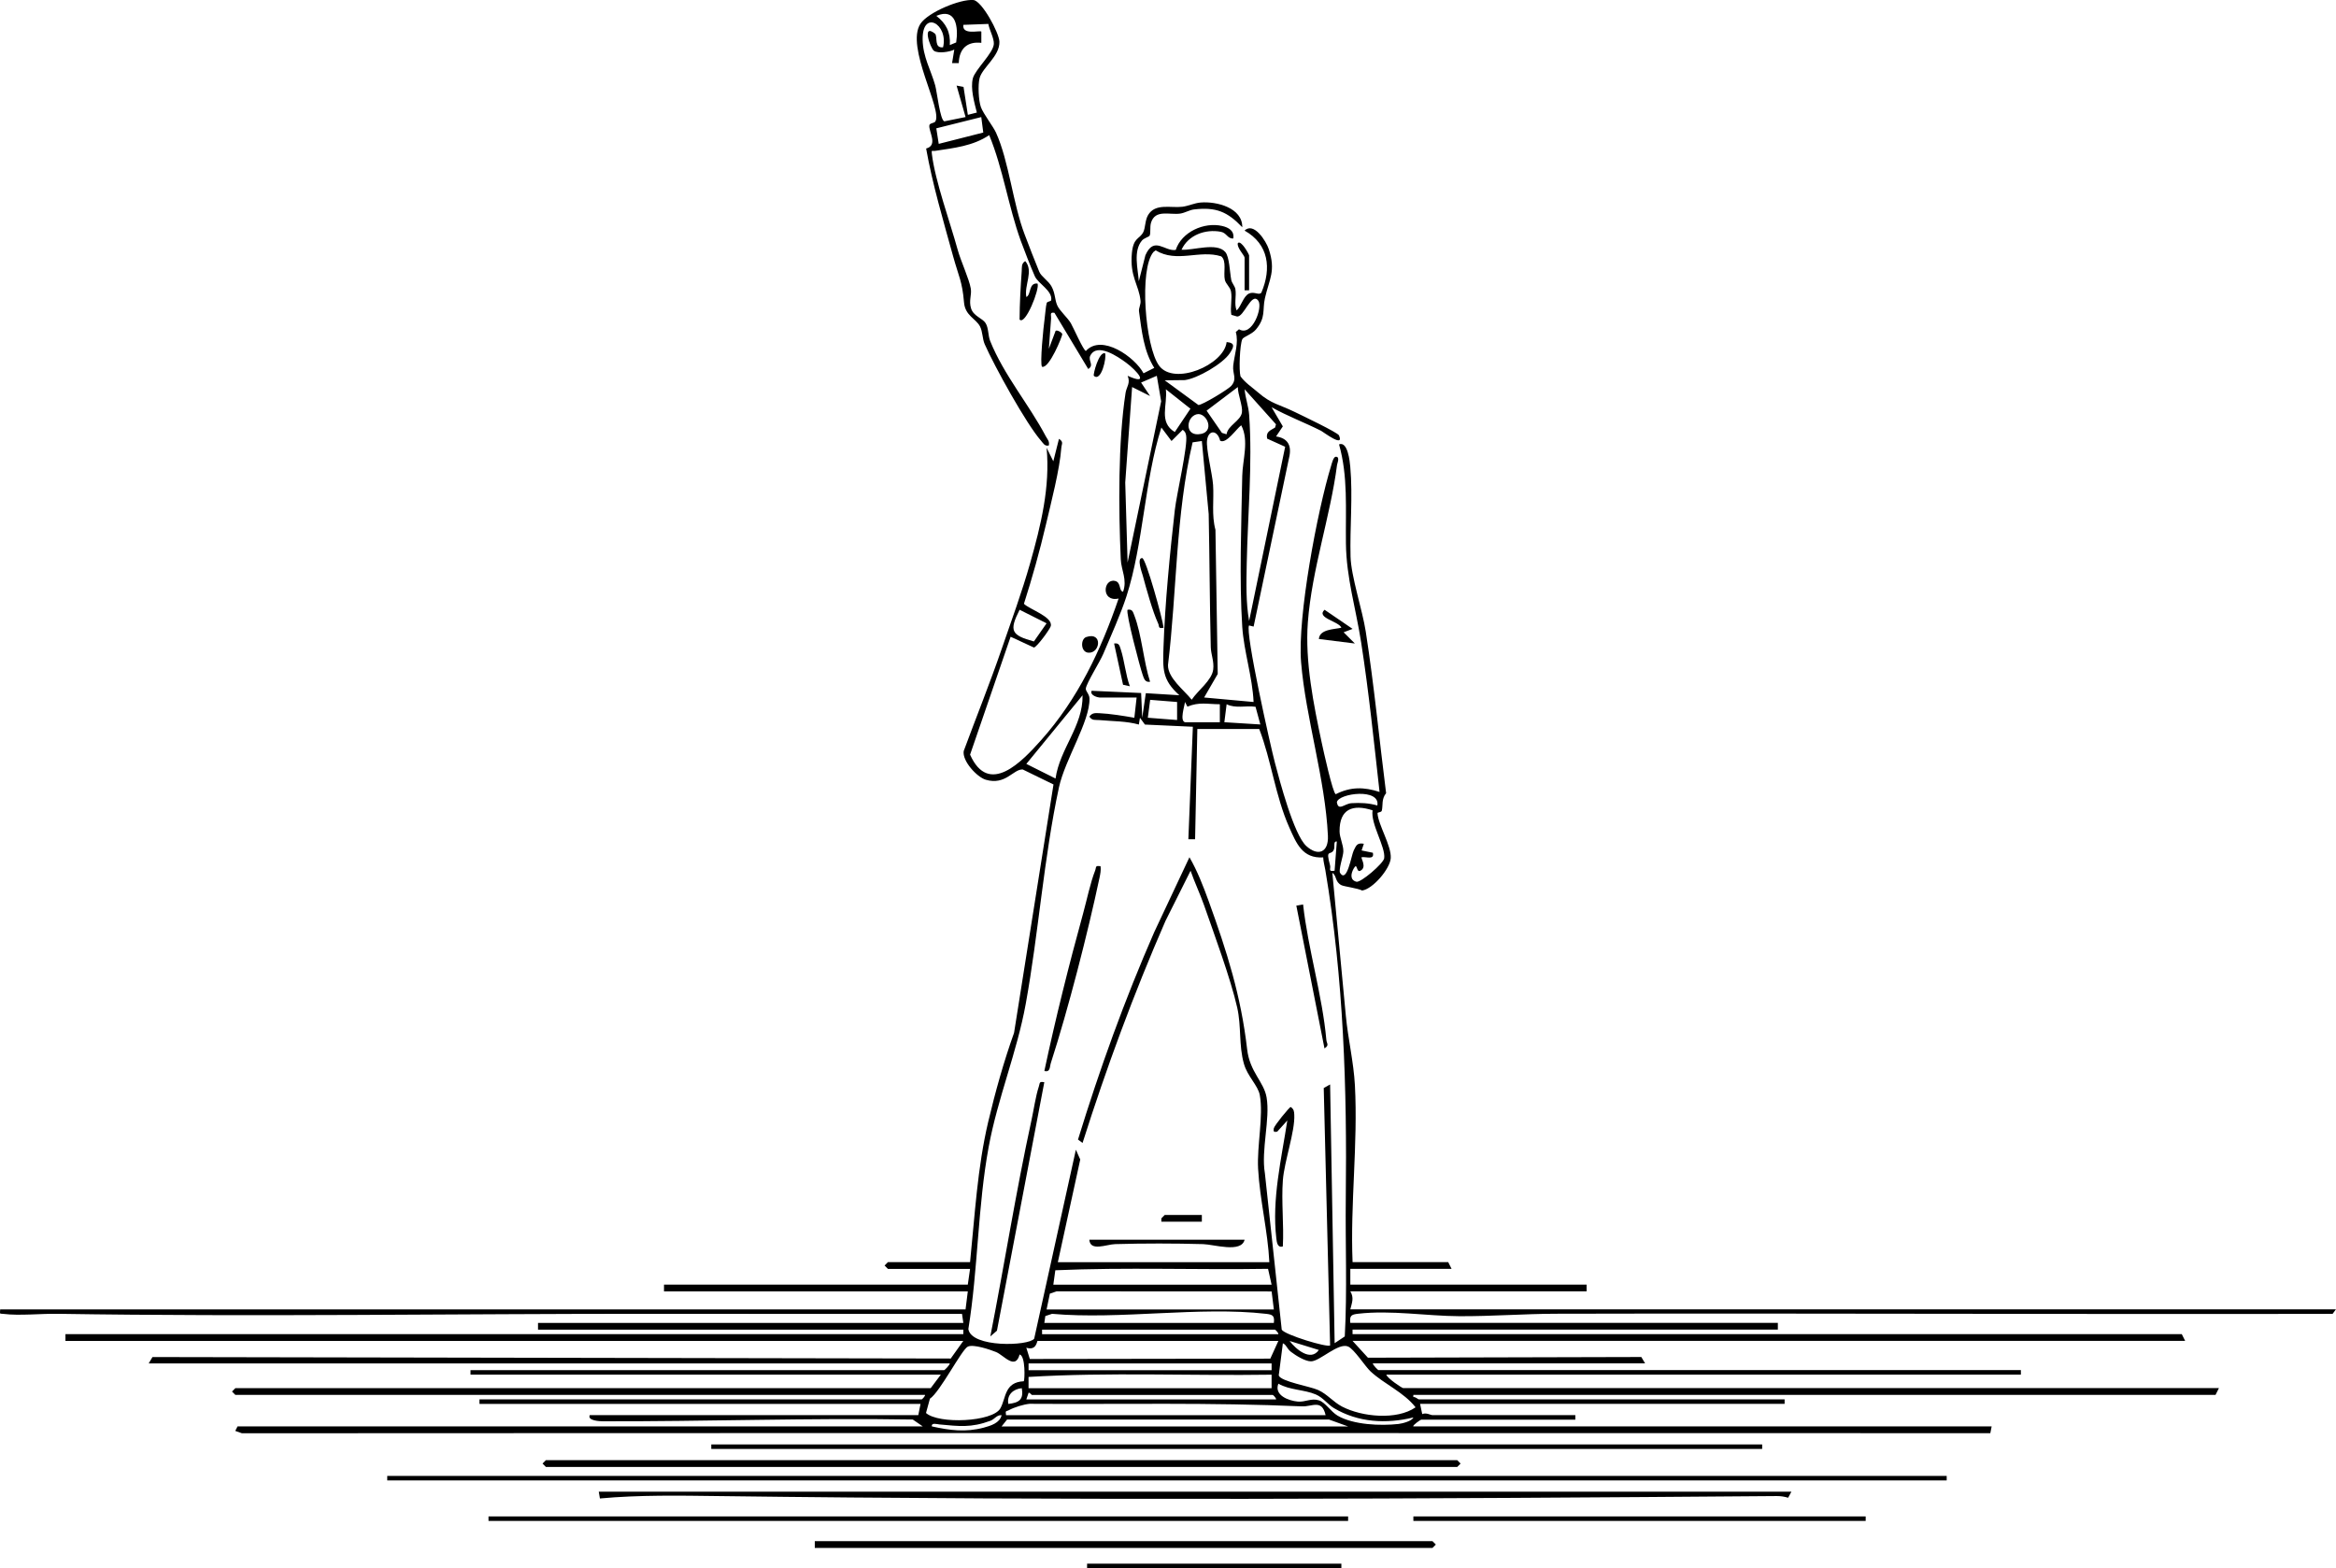 <?xml version="1.0" encoding="UTF-8"?>
<svg xmlns="http://www.w3.org/2000/svg" id="_レイヤー_2" data-name="レイヤー 2" viewBox="0 0 1037.22 696.26">
  <g id="_レイヤー_1-2" data-name="レイヤー 1">
    <g>
      <path d="M430.72,560.41c2.13-20.82,3.25-41.96,8.07-62.36,3.09-13.11,6.96-26.9,11.47-39.48l17.51-110.27-13.65-6.66c-4.19-.23-7.64,7.18-16.44,4.55-3.91-1.17-10.54-8.36-9.77-12.76,5.58-15.06,11.59-30.02,16.82-45.2,4.35-12.61,9.05-25.39,12.69-38.26,4.73-16.7,8.91-33.65,7.29-51.16l2.98,5.99,2.51-9.96c2.2,1.42,1.17,2.22,1.04,3.99-.69,9.55-4.56,24.41-6.84,34.13-2.78,11.85-6.06,23.54-9.76,35.12,2.4,2.46,12.94,5.78,11.92,9.9-.33,1.32-6.09,9.26-7.48,9.52l-10.35-4.79-18,52.35c8.34,18.73,23.11,2.99,31.49-6.38,16.37-18.31,26.61-40,34.46-62.94-7.81,1.74-6.95-8.89-1.65-7.82,2.91.59,1.61,4.41,3.63,4.81,1.94-5.39-.8-9.41-1.02-14.44-1-22.24-1.22-52.1,2.13-73.87.41-2.64,2.29-4.32.91-7.57,10.32,4.65,3.89-2.47-.68-5.83-3.61-2.65-12.83-9.02-15.88-3.15-1.15,2.21,1.87,4.25-.93,5.96l-15-24.95c-2.26-.41-1.38.99-1.49,2.48-.32,4.52-.66,9-.99,13.5l3-7.98c.73-.54,2.93.85,2.96,1.49.05.88-5.8,15.37-8.96,14.48-1.12-.86.67-18.28,1.12-21.34.29-1.98.5-5.48.91-6.92.24-.86,1.92-.69,2.01-1.32.65-4.21-5.83-7.34-7.28-10.64-1.73-3.95-4.72-11.54-6.24-15.74-5.51-15.26-7.85-31.98-14.01-46.9-7.21,4.87-15.7,5.71-23.99,6.99-1.39.21-1.71-.68-1.46,1.42,1.44,11.98,8.07,30.17,11.46,42.5,1.36,4.96,5.08,12.94,5.81,17.18.5,2.92-.96,5.37.13,8.85s5.07,4.33,6.45,6.54,1.04,5.44,2.04,7.94c6.05,15.08,17.25,28.18,24.67,42.26.72,1.37,1.8,2.26,1.35,4.13-1.88.39-2.41-.94-3.41-2.08-6.64-7.57-20.75-33.15-25.04-42.89-1.06-2.41-.89-5.6-2.09-7.9-1.83-3.51-6.61-4.73-7.1-10.69-.77-9.32-2.4-11.63-4.81-20.35-4.36-15.8-9.19-32.07-12.01-47.95,5.5-1.42.99-7.66,1.44-10.33.16-.97,2.13-.92,2.61-1.63,3.48-5.08-13.41-33.24-6.54-43.48,3.39-5.05,17.64-11,23.47-10.48,3.74.33,11.45,14.5,11.56,18.52.18,6.44-7.57,11.39-8.81,16.18-.77,2.99-.48,9.91.6,12.87s5.48,8.62,6.69,11.29c5.77,12.71,7.52,31.66,12.73,45.24,2.1,5.49,4.29,11.24,6.47,16.51.92,2.22,4.06,4,5.45,6.54,1.73,3.15,1.38,5.76,2.55,8.43,1.04,2.38,4.57,5.41,6.05,7.93,1.07,1.82,5.65,12.27,6.67,12.29,7.06-7.74,21.82,2.79,25.59,9.92l4.77-2.4c-4.73-7.51-5.59-16.5-6.78-25.1-.19-1.41.84-3.01.68-4.66-.68-7.07-4.87-10.76-3.84-21.25.69-7.01,3.37-6.05,5.03-9.21,1.01-1.94.74-5.19,2.14-7.6,3.17-5.42,10.1-3.08,15.26-3.72,2.72-.34,5.28-1.65,8.11-1.88,7.1-.59,18.6,2.35,18.47,10.98-6.56-6.89-11.63-9.05-21.39-7.91-2.13.25-4.01,1.52-6.15,1.84-4.76.69-11.07-2.01-12.97,4.02-.61,1.95-.03,4.72-.66,5.84-.25.45-2.47,1.05-3.37,2.1-3.98,4.67-1.78,12.59-1.4,18.08l2.93-11.54c3.85-8.73,8.57-1.55,13.47-2.36,2.6-7.99,12.6-12.5,20.63-10.63,2.87.67,5.47,2.14,4.92,5.55-2.59.17-2.87-2.46-5.51-2.97-6.86-1.32-14.5,1.44-17.47,7.96,5.08.4,15.64-3.44,19.45,1.04,1.82,2.14,1.97,8.97,2.63,12.35.3,1.51,1.6,2.71,1.84,4.15.51,3.05-.65,6.51.55,9.43,2.02-1.79,2.99-6.4,5.53-7.53,2.3-1.02,4.43.97,5.46-.41,4.57-10.76,3.26-21.5-7.46-27.52,4.09-4.03,9.58,4.7,10.74,8.22,3.22,9.76.23,13.25-1.71,21.8-1.2,5.3.54,8.5-4.04,13.94-1.8,2.13-5.52,3.2-6,4.24-1.13,2.46-1.57,13.91-.8,16.52,2.1,2.89,5.18,4.86,7.84,7.17,5.89,5.12,9.27,5.23,16.29,8.66,2.79,1.37,19.03,9.07,19.6,10.38,2.51,5.75-7.02-1.58-7.95-2.04-7.24-3.65-14.91-6.5-21.99-10.47l5,8.51-3.01,4.47c4.87.69,6.86,3.65,5.99,8.47l-15.95,75.94-2.03-.5c-1.82,2.94,9.56,53.71,11.48,60.94,2.15,8.14,8.4,31.94,13.95,37,5.13,4.67,9.94,2.95,9.59-4.57-1.19-25.33-9.86-52.25-11.91-77.01-1.67-20.09,7.2-67.28,13.34-87.29.3-.97.99-3.89,2.02-3.96,2.05-.14.7,2.89.61,3.57-2.95,22.93-11.21,46.43-12.97,69.96-1.3,17.37,2.55,36.51,6.18,53.5.7,3.27,4.92,22.5,6.22,22.78,6.64-3.35,12.53-3.23,19.44-1-2.48-22.07-4.74-44.3-8.15-66.26-2.38-15.36-6.59-28.71-6.78-44.08s.97-29.78-3.06-43.98c3.87-1.48,4.77,7.47,4.99,9.99,1.17,13.23-.22,26.74.12,39.83.23,8.77,5.23,23.58,6.74,33.23,3.72,23.83,6.01,47.9,9.05,71.82-2.15,2.66-1.32,5.32-1.91,7.76-.2.84-1.93.68-1.91,1.11.28,5.17,6.25,14.53,5.88,19.99-.32,4.72-7.91,13.67-12.69,14.36-1.89-1-8.03-1.78-9.19-2.36-2.99-1.49-2.02-4.26-4.05-5.46l5.99,63.42c.97,10.26,3.48,20.6,4.03,30.93,1.38,26.1-2.1,52.35-1.04,78.45h42.46l1.5,3h-44.96v6.99h104.91v3h-104.91c1.74,2.86.72,5.05,0,7.99h437.63l-1.48,2c-114.93.25-229.85-.33-344.78-.05-14.23.03-28.5,1.16-42.96,1.09-14.5-.07-30.39-2.78-44.97-1.09-2.94.34-3.83.82-3.45,4.05h189.84v3h-188.84v2h368.19l1.5,3h-369.69l6.83,7.47,121.39-.31,1.67,2.82h-120.9c.02.74,2.3,3,2.5,3h285.26v2h-281.76c.34,1.55,6.97,5.99,7.49,5.99h362.2l-1.5,3h-356.2v.99c.95-.22,2.03,1.01,2.5,1.01h162.36v2h-161.86l.96,4.55c1.7-.83,3.74.45,4.53.45h63.45v2h-68.44c-.25,0-3.93,2.52-3.5,3h256.79l-.59,3.01-444.59-.06c-110.32-.01-221.18.07-331.72.1l-2.96-1.05,1.01-2h304.25l-4.44-3.05c-45.84-.78-92.26.91-137.66.78-1.15,0-6.9-.21-5.77-2.73h145.88l1-4.99h-195.84v-2h196.34c.17,0,1.57-1.35,1.5-2H104.5l-1.48-1.5,1.48-1.5h308.74l4.5-5.99h-208.83v-2h210.32c.2,0,2.48-2.26,2.5-3H66.03l1.67-2.82,354.44.66,5.58-7.82H29.06v-3h398.67v-2h-188.84v-3h188.84l-.58-4.01c-45.62.05-91.23,0-136.85-.03-87.85-.05-176.85,1.39-264.7,0-7.4-.12-17.07.93-24.04.04-1.82-.23-1.61.34-1.48-2h428.64l1-7.99h-134.89v-3h134.89l1-6.99h-36.47l-1.48-1.5,1.48-1.5h36.47ZM424.56,18.84c1.04-6.83-.05-15.52-8.82-11.8,4.36,3.38,6.35,7.24,6,12.97l2.82-1.17ZM418.73,21.01c2.5-10.27-9.22-17-9.07-3.49.09,7.73,3.71,13.61,5.6,20.46.78,2.81,2.14,15.4,4.05,15.89l9.42-1.9-3.99-13.97,3.08.58,1.92,12.4,4-1.01c-1.13-4.46-2.94-10.75-1.76-15.24,1-3.81,9.06-11.15,9.3-15.2.15-2.54-2-6.27-2.44-8.91l-11.1.41c-.66,4.75,7.35,2.34,7.99,2.99v5c-6.35-.72-9.83,2.67-10.02,8.99h-2.97s.98-5.99.98-5.99c-2.11,1.06-7.13,1.82-9.02.54-1.59-1.07-5.6-12.57.55-7.54,1.13,1.71-.55,6.37,3.48,6ZM435.71,51.98l-19.98,5,1.08,6.9,19.78-5.03-.89-6.87ZM546.73,139.77c-.59-3.27.46-7.15-.14-10.33-.4-2.1-2.32-3.3-2.75-5.24-.7-3.12.91-8.41-1.6-10.38-9.64-3.07-19.69,3.08-29.11-2.67l-.95.71c-6.48,7.49-3.71,42.11,2.48,50.5,6.68,9.04,28.83-.32,29.98-10.49,4.08.38,3.12,2.31,1.42,4.93-3.06,4.71-14.46,11.28-19.99,11.96l-8.92.1,14.97,10.96c1.7.04,13.18-6.92,14.55-8.47,2.8-3.16.51-5.39.9-9,.53-4.91,2.53-10.22,1.14-14.93l1.42-1.24c5.86,3.55,10.7-9.79,8.56-12.69-3.04-4.11-6.43,7.67-9.52,7l-2.42-.71ZM513.65,166.85l-6.99,3,3.99,5.98-7.98-3.99-3.05,42.41,1.05,35.5,14.9-71.56-1.93-11.33ZM544.61,192.81c.55-3.93,6.28-5.95,6.83-9.68.43-2.9-1.87-8.06-1.82-11.28l-13.87,10.48,6.81,9.87,2.06.62ZM521.63,191.82l6.94-10.35-10.91-8.63c.83,6.99-3.32,14.61,3.97,18.98ZM562.64,194.77c-.67-3,1.32-3.63,3.5-4.93l.42-1.45-13.93-15.56c.31,3.88,1.75,7.55,2.02,11.45,1.52,21.7-.65,44.3-1.08,65.91-.17,8.47-.42,17.21,1.06,25.51l16-77.34-7.99-3.61ZM531.35,183.94c-4.57,1.17-5.33,9.21.7,8.88,8.02-.44,3.78-10.03-.7-8.88ZM556.61,311.68c-.49-11.11-4.3-22.38-5.03-33.42-1.36-20.7-.4-45.96,0-67.01.13-6.94,3.12-15.67-.45-22.43-2.13,1.51-6.62,8.45-9.37,6.85-1.14-4.76-5.17-5.03-5.81-.21-.51,3.81,2.35,14.91,2.68,19.84.44,6.65-.73,13.37,1.05,19.93l1.01,64.02-6.04,10.43,21.97,2ZM469.69,560.41h93.92c-.68-13.81-4.24-27.7-4.99-41.46-.56-10.32,2.44-23.46.75-32.72-.79-4.32-5.46-8.27-7.05-13.92-2.35-8.32-1.07-16.44-2.99-24.98-2.85-12.63-10.19-32.49-14.66-45.28-1.82-5.2-4.23-10.24-6.04-15.44l-11.15,22.29c-14.04,32.2-26.18,65.07-36.81,98.56l-2.02-1.51c9.62-31.32,20.7-62.06,33.83-92.06l15.65-33.28c3.54,6.13,6.12,12.82,8.53,19.45,8.17,22.57,14.35,42.08,17.09,65.82,1.17,10.14,7.42,14.35,8.63,21.34,1.67,9.68-2.51,23.39-.75,33.71l7.48,69.44c1.33,2.29,20.44,8.06,21.48,6.98l-2.83-114.27,2.83-1.59,2.01,114.87,4.5-2.99c1.12-20.47.21-40.99.45-61.48.57-48.52-.95-97.47-9.09-145.66-.31-1.85-.87-3.66-.94-5.55-9.23.56-11.9-6.21-15.09-13.38-6.19-13.93-7.93-29.68-13.31-43.63h-27.48l-1,48.95h-2.99s2-49.95,2-49.95l-21.29-.97-2.2-3.02-.5,3.01c-5.52-1.56-11.71-1.44-17.51-1.98-1.77-.16-3.23.35-4.44-1.53,1.2-1.74,2.55-1.61,4.44-1.53,4.58.2,10.92,1.21,15.52,2.03l1.01-8.99h-16.49c-.64,0-4.42-.93-3.49-2.99l21.98.99.49,11,1.59-10.92,14.9.91c-7.72-6.91-7.36-11.68-7.04-21.51.63-19,2.86-41.88,5.04-60.89.79-6.89,5.83-28.33,5-32.97-.21-1.16-.55-1.79-1.51-2.48l-4.98,4.97-4.5-5.99c-7.56,23.76-7.95,51.49-15.49,74.92-2.49,7.73-7.06,17.94-10.33,25.64-1.48,3.49-7.35,12.78-7.72,15.26-.19,1.26,1.57,2.44,1.62,4.49.24,10.18-10.87,27.04-13.56,39.5-6.7,31.03-9.06,64.83-14.75,96.13-3.92,21.56-12.46,41.85-16.45,63.47-4.87,26.36-4.71,54.35-9.02,80.88,1.31,8.32,26.85,7.58,29.23,4.25l18.51-83.89,1.94,4.35-9.95,45.59ZM533.63,195.81l-4.1.59c-7.56,32.36-6.94,65.96-10.92,98.86-.16,5.7,7.12,11.14,10.53,15.41,2.66-4.08,8.97-8.56,9.55-13.43.44-3.67-1.01-6.65-1.09-9.98-.48-19.66-.52-39.35-.92-59.02l-3.04-32.43ZM464.69,276.74l-11.97-6.01c-4.69,9.31-3.84,11.28,6.35,14.07l5.63-8.06ZM468.68,345.65c1.87-13.24,12.28-23.32,11.99-36.95l-24.96,30.47,12.97,6.49ZM522.65,311.68l-11.96-.96-1.04,7.95,13,1.01v-8ZM526.14,320.68h15.49v-8c-5.5-.02-9.19-1.11-14.4,1.07l-1.08-2.08c-.22,1.96-2.4,8.33,0,9ZM557.49,313.81c-4.27-.63-8.85.86-12.85-1.13l-1.01,7.98,15.98,1-2.13-7.86ZM611.56,357.63c1.39-7.83-17.17-5.45-17.97-1.48.63,4.17,3.4.66,6.46.46,3.9-.25,7.75-.08,11.51,1.02ZM609.43,359.77c-8.78-2.85-14.72-.61-14.64,9.35.02,2.84,1.7,5.9,1.68,8.88-.02,2.16-2.29,8.29-1.43,9.61,3.08,4.69,4.98-7.94,6.03-10.01,1.17-2.3,1.47-3.48,4.5-2.98l-1,2.98,5,1.02c.76,3.39-2.94,1.63-4.99,1.99-.47.41,2.5,4.38-.52,5.98-2,1.06-1.23-4.05-2.98-.99-1.24,2.15-1.84,5.1,1.2,5.89,1.89.5,12-8.12,12.32-10.44.69-5.01-6.1-15.21-5.16-21.28ZM592.58,386.6l.99-12.98c-1.9-.12-.49,2.43-1.51,4.02-1.45,2.27-3.5-.81-1.5,6.53.44,1.62-1.05,2.93,2.01,2.43ZM467.69,570.4h96.92l-1.58-7.05c-31.43.52-63.27-.74-94.45.64l-.89,6.41ZM464.69,581.39h100.92l-.99-8-95.47-.04-2.99,1.01-1.46,7.03ZM565.61,587.38c.38-3.22-.5-3.71-3.45-4.05-29.28-3.39-65.04,2.68-95.02,0l-3,.99-.44,3.05h101.91ZM567.61,592.37c.08-.65-1.32-2-1.5-2h-103.41v2h104.91ZM567.61,595.37h-106.91c-.34,0-.39,4.47-5,3l1.55,5.01,106.79-.15,3.57-7.86ZM585.59,599.38l-12.99-4c2.75,3.6,9.29,9.29,12.99,4ZM569.62,596.38l-1.84,14.32c.93,2.71,13.9,4.82,17.51,6.46,4.12,1.88,6.64,5.29,10.62,7.36,8.78,4.57,24.27,6.12,32.63.32-5.28-6.75-13.94-10.31-20-15.94-2.4-2.23-7.28-9.93-9.98-11.06-4.36-1.84-12.53,6.59-16.46,6.59-2.61,0-6.78-2.6-8.85-4.19-1.9-1.46-2-3.11-3.63-3.84ZM452.72,601.37c-1.89,7.15-7.08.29-10.44-1.07-2.81-1.14-10.06-3.57-12.54-2.42-2.7,1.24-12.39,20.22-16.84,23.13l-1.74,6.35c5.66,5.04,29.57,3.98,33.01-2.05,2.62-4.61,1.7-11.62,10.42-12.05.41-.46.84-11.3-1.87-11.88ZM564.61,605.36h-107.91v3h107.91v-3ZM456.7,616.35h107.91v-6c-35.94.55-72.08-1.16-107.92,1v5ZM627.55,629.34c-12.01,2.93-24.5,2.28-35.3-4.17-2.64-1.57-4.77-4.64-7.97-6.02-5.19-2.24-11.6-1.88-16.66-4.81-2.04,5.15,4.55,7.59,8.61,7.95,3.44.3,5.92-1.63,9.41-.54,2.77.87,5.31,5.04,8.25,6.78,6.99,4.12,19.18,4.6,27.1,3.7,1.48-.17,5.99-1.23,6.57-2.9ZM453.7,616.35c-3.81.34-6.75,2.98-5.98,6.98,4.74-.52,6.87-1.89,5.98-6.98ZM566.61,621.34c.08-.65-1.32-2-1.5-2h-106.91c-.24,0-.82-1-1.47-1l-1.03,3h110.91ZM588.59,628.33c-1.63-7.26-5.99-3.71-10.48-3.91-40.21-1.79-80.63-.87-120.97-1.14-2.67.26-6.88,1.56-9.16,2.82-1.15.64-1.68-.07-1.28,2.23h141.88ZM444.71,628.34c-2.13-.2-3.05,1.78-4.99,2.49-8.6,3.17-13.87,2.41-22.61,1.61-1.12-.1-3.59-.92-3.36.87,8.02,1.77,14.91,2.7,23.02.56,3.08-.82,7.22-2.09,7.95-5.53ZM444.71,633.33h153.87l-8.44-3.05-142.98-.02-2.45,3.08Z"></path>
      <rect x="171.94" y="655.3" width="692.42" height="2"></rect>
      <path d="M795.42,662.3l-1.46,2.68c-1.64-.49-3.26-.75-4.99-.74-156.6,1.24-313.23,2.03-469.62.01-17.6-.23-35.57-.55-52.98,1.06l-.51-3.01h529.56Z"></path>
      <polygon points="242.38 648.31 647.04 648.31 648.52 649.81 647.04 651.31 242.38 651.31 240.9 649.81 242.38 648.31"></polygon>
      <rect x="315.82" y="641.32" width="466.61" height="2"></rect>
      <polygon points="361.78 687.27 361.78 684.27 636.05 684.27 637.53 685.77 636.05 687.27 361.78 687.27"></polygon>
      <rect x="216.9" y="673.28" width="381.68" height="2"></rect>
      <rect x="627.56" y="673.28" width="200.83" height="2"></rect>
      <rect x="482.68" y="694.26" width="112.91" height="2"></rect>
      <path d="M455.71,131.88c2.26-1.09.93-6.44,4.98-5.98,1.03,2.36-5.47,18.79-7.98,15.97.03-7.15.45-14.38.95-21.52.13-1.79-.26-3.23,1.55-4.43,3.86,4.42-.55,10.76.51,15.96Z"></path>
      <path d="M596.59,280.73l4.99,4.98-15.98-2c.3-4.37,6.78-4.27,9.98-5-.94-2.8-11.41-4.36-7.46-7.98l12.45,8.49-3.98,1.51Z"></path>
      <path d="M554.62,128.89h-2v-14.48c0-1-3.6-4.49-2.99-6.49,1.41-1.5,4.99,5.01,4.99,5.49v15.48Z"></path>
      <path d="M482.31,282.84c7.41-2.5,6.27,7.41.88,6.94-3.44-.3-3.47-6.07-.88-6.94Z"></path>
      <path d="M490.67,156.86c.79,1.75-1.71,13-4.99,9.98-.43-.39,2.21-10.88,4.99-9.98Z"></path>
      <path d="M463.69,480.5l-21.03,110.32-2.94,2.54c6.28-31.94,11.35-64.27,18.29-96.08.99-4.55,1.85-10.64,3.23-14.8.57-1.72.05-2.39,2.46-1.98Z"></path>
      <path d="M488.67,384.61c.22,1.73-.1,3.34-.45,5.03-5.22,24.6-13.91,58.45-21.62,82.3-.57,1.76-.17,4.2-2.89,3.56,4.99-23.4,10.88-46.98,17.26-70.13,1.54-5.59,3.24-13.7,5.26-18.76.64-1.61-.1-2.44,2.44-1.99Z"></path>
      <path d="M569.6,553.41c-2.37.73-2.68-1.78-2.89-3.57-2.05-17.42,2.27-35.3,4.88-52.36l-4.5,4.98c-1.48.26-1.77,0-1.5-1.5.22-1.21,6.91-9.45,7.51-9.46,1.41.97,1.5,1.88,1.58,3.47.37,7.34-4.42,20.63-5.06,28.99-.73,9.54.51,19.83-.02,29.45Z"></path>
      <path d="M578.59,401.58c2.19,19.77,8.58,40.45,10.33,60.12.15,1.69,1.43,2.33-.83,3.79l-12.5-63.4,3.01-.52Z"></path>
      <path d="M552.62,550.42c-1.41,6.03-13.59,2.09-18.44,1.96-12.64-.35-26.42-.37-39.06,0-3.86.11-11.06,3.41-11.44-1.95h68.94Z"></path>
      <path d="M510.65,302.69c-2.3.38-2.72-1.48-3.32-3.17-1.09-3.06-7.62-27.66-6.66-28.79,2.15-.38,2.38.96,2.98,2.5,3.25,8.34,4.14,20.61,7,29.45Z"></path>
      <path d="M516.65,278.72c-2.61.49-1.75-.5-2.45-1.99-2.34-4.98-5.3-15.57-6.8-21.22-.29-1.1-2.83-7.81-.24-7.73,1.62.04,9.16,27.33,9.49,30.94Z"></path>
      <polygon points="533.64 539.43 533.64 542.43 515.65 542.43 515.66 540.95 517.15 539.43 533.64 539.43"></polygon>
      <path d="M501.66,304.69l-3.01-.66-3.97-18.31c2.19-.36,2.4.9,2.94,2.54,1.61,4.84,2.19,11.41,4.04,16.43Z"></path>
    </g>
  </g>
</svg>
